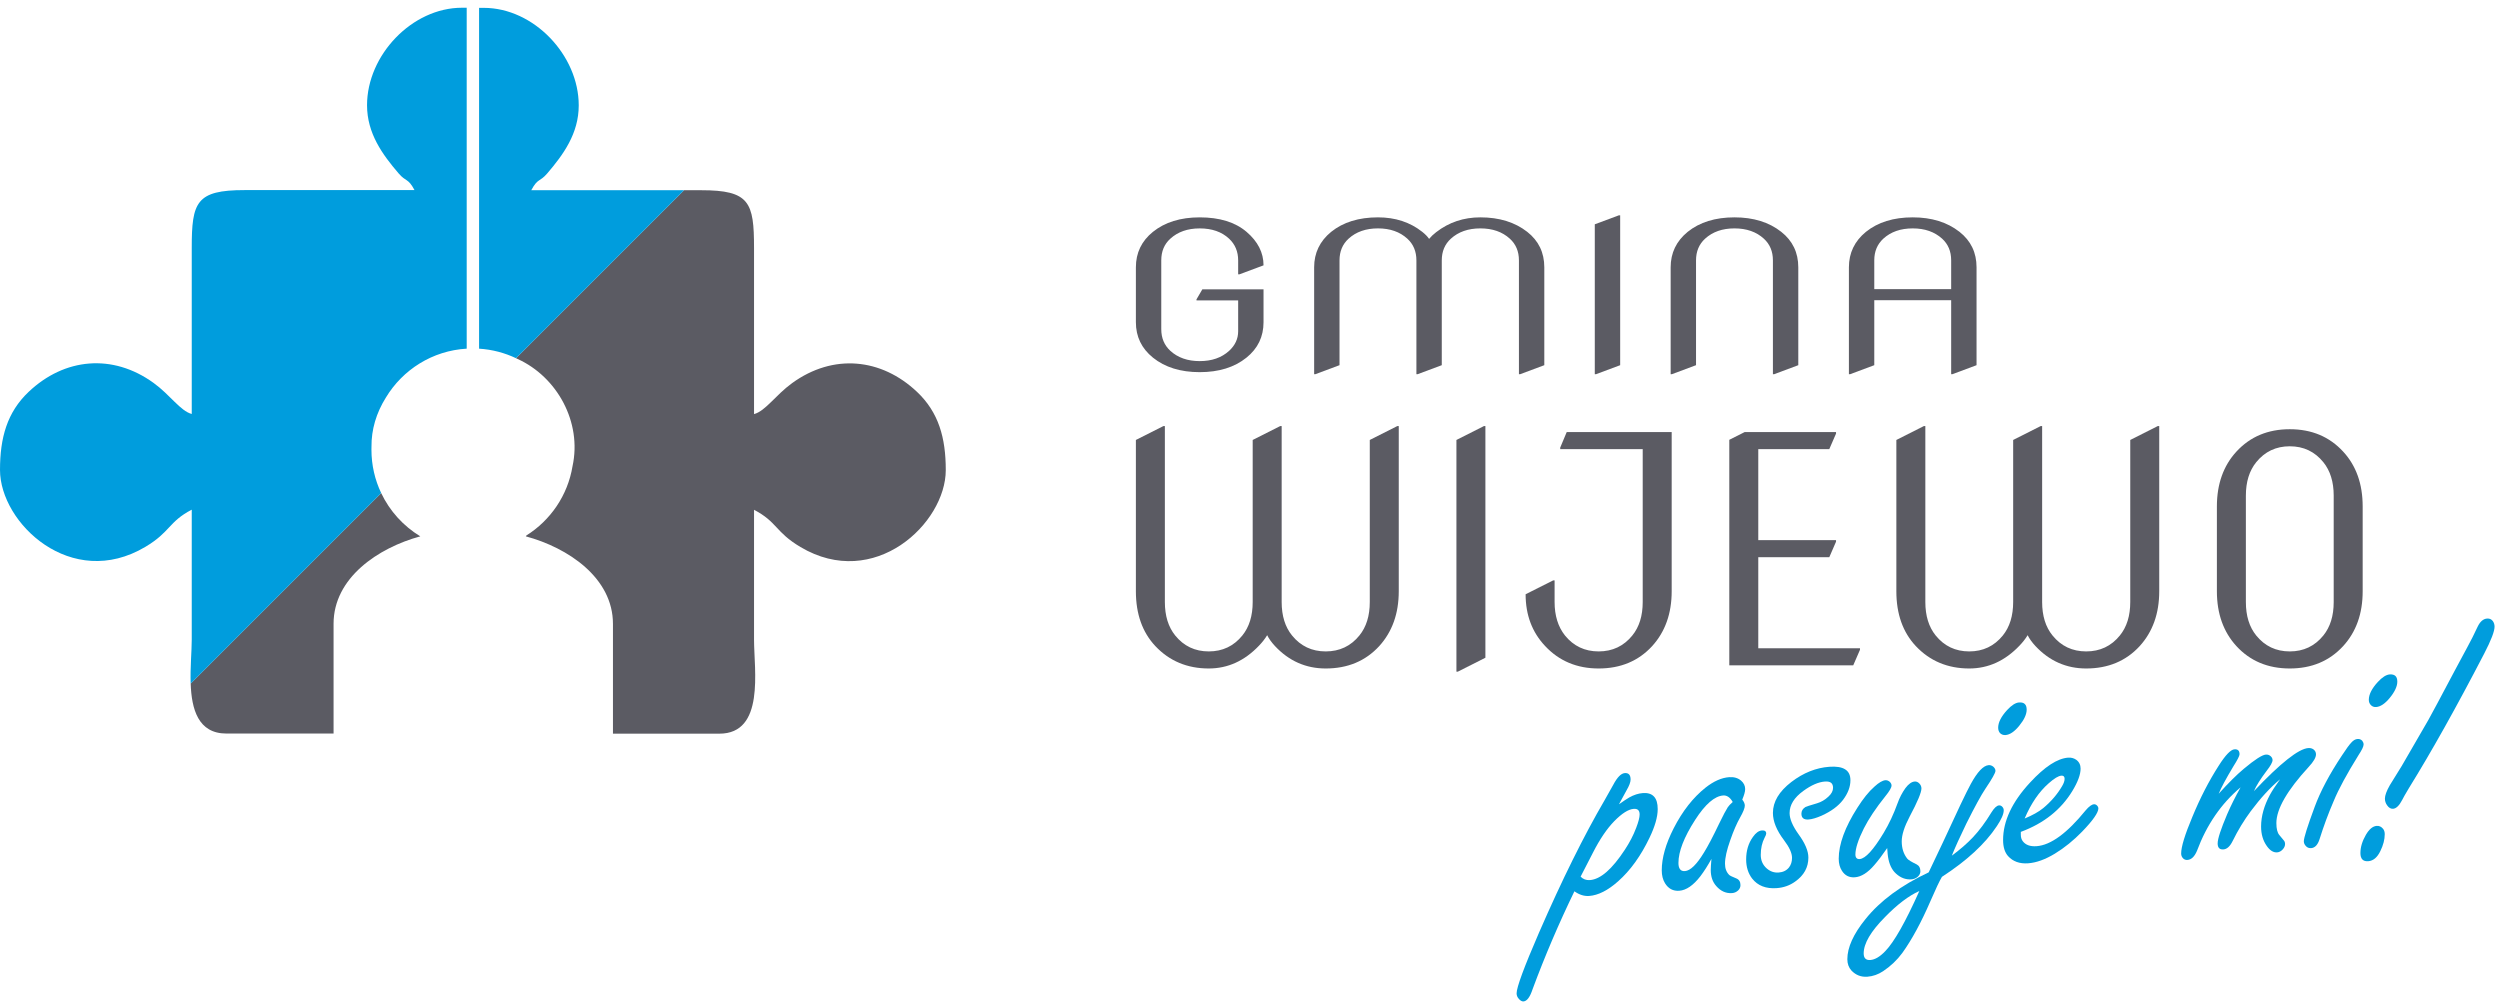 <?xml version="1.0" encoding="UTF-8" standalone="no"?><!DOCTYPE svg PUBLIC "-//W3C//DTD SVG 1.1//EN" "http://www.w3.org/Graphics/SVG/1.1/DTD/svg11.dtd"><svg width="100%" height="100%" viewBox="0 0 263 106" version="1.1" xmlns="http://www.w3.org/2000/svg" xmlns:xlink="http://www.w3.org/1999/xlink" xml:space="preserve" xmlns:serif="http://www.serif.com/" style="fill-rule:evenodd;clip-rule:evenodd;stroke-linejoin:round;stroke-miterlimit:2;"><g><g><g id="Layer-1" serif:id="Layer 1"><path d="M71.96,20.011l-17.674,17.673c0.057,0.027 0.114,0.054 0.17,0.082c4.146,1.883 6.787,6.642 5.772,11.287c-0.506,3.068 -2.323,5.693 -4.856,7.281c-0.018,0.03 -0.036,0.06 -0.055,0.09c4.448,1.201 9.166,4.36 9.166,9.209l0,11.549l11.192,0c4.814,0 3.65,-6.704 3.65,-9.877l-0,-13.675c2.461,1.288 2.223,2.333 4.879,3.913c7.779,4.627 15.291,-2.492 15.291,-8.092c0,-3.382 -0.743,-6.066 -3.019,-8.221c-3.757,-3.558 -8.824,-4.063 -13.147,-0.925c-1.744,1.265 -2.807,2.942 -4.004,3.258l-0,-17.474c0,-4.813 -0.465,-6.081 -5.571,-6.078l-1.794,-0Zm-31.86,31.86c0.898,1.89 2.336,3.474 4.116,4.552c-4.436,1.21 -9.125,4.363 -9.125,9.197l0,11.549l-11.271,0c-2.973,0 -3.666,-2.556 -3.761,-5.258l20.041,-20.04Z" style="fill:#5b5b63;"/><path d="M20.059,71.911c-0.059,-1.674 0.112,-3.405 0.112,-4.618l-0,-13.676c-2.462,1.288 -2.224,2.333 -4.88,3.913c-7.778,4.627 -15.291,-2.492 -15.291,-8.092c0,-3.382 0.743,-6.066 3.019,-8.221c3.757,-3.557 8.825,-4.062 13.148,-0.925c1.743,1.265 2.806,2.942 4.004,3.259l-0,-17.475c-0.001,-4.813 0.465,-6.081 5.57,-6.078l17.865,0c-0.695,-1.299 -0.877,-0.83 -1.676,-1.761c-1.698,-1.983 -3.318,-4.204 -3.318,-7.166c-0,-5.273 4.732,-10.257 9.989,-10.257c0.172,0 0.337,0.001 0.495,0.002l0,35.862c-3.609,0.209 -6.736,2.217 -8.498,5.139c-1.019,1.62 -1.538,3.391 -1.519,5.186c-0.002,0.101 -0.004,0.203 -0.004,0.304c-0,1.633 0.367,3.181 1.025,4.564l-20.041,20.04Zm34.227,-34.227l17.674,-17.673l-16.071,-0c0.695,-1.299 0.878,-0.83 1.676,-1.762c1.698,-1.982 3.318,-4.203 3.318,-7.165c0,-5.273 -4.732,-10.257 -9.988,-10.257c-0.173,0 -0.337,0 -0.496,0.001l0,35.853c1.384,0.086 2.697,0.438 3.887,1.003Z" style="fill:#009ddd;"/><g><path d="M170.314,84.609c0.488,-0.343 0.847,-0.58 1.085,-0.718c0.487,-0.271 0.962,-0.426 1.426,-0.459c0.524,-0.039 0.914,0.084 1.176,0.366c0.262,0.282 0.39,0.719 0.39,1.321c-0,0.825 -0.293,1.835 -0.872,3.034c-0.908,1.891 -1.998,3.411 -3.284,4.553c-1.085,0.965 -2.102,1.478 -3.053,1.548c-0.524,0.038 -1.042,-0.123 -1.554,-0.49c-1.639,3.379 -3.107,6.812 -4.399,10.298c-0.274,0.833 -0.591,1.26 -0.957,1.287c-0.177,0.012 -0.353,-0.095 -0.53,-0.317c-0.128,-0.154 -0.195,-0.329 -0.195,-0.534c-0,-0.633 0.786,-2.757 2.352,-6.371c2.425,-5.569 4.729,-10.213 6.904,-13.945c0.451,-0.785 0.756,-1.326 0.908,-1.614c0.42,-0.796 0.823,-1.211 1.218,-1.24c0.409,-0.029 0.61,0.197 0.61,0.679c0,0.271 -0.14,0.649 -0.421,1.127c-0.335,0.615 -0.603,1.104 -0.804,1.475Zm-4.034,7.613c0.262,0.271 0.591,0.391 0.981,0.363c1.11,-0.081 2.334,-1.146 3.675,-3.196c0.499,-0.759 0.902,-1.529 1.194,-2.31c0.238,-0.62 0.359,-1.086 0.359,-1.394c0,-0.211 -0.048,-0.37 -0.152,-0.465c-0.097,-0.101 -0.256,-0.143 -0.469,-0.128c-0.561,0.041 -1.243,0.476 -2.053,1.3c-0.774,0.798 -1.518,1.894 -2.231,3.296c-0.658,1.283 -1.09,2.127 -1.304,2.534" style="fill:#009ddd;fill-rule:nonzero;"/><path d="M180.045,90.353c-0.39,0.715 -0.78,1.316 -1.157,1.819c-0.75,0.971 -1.493,1.483 -2.231,1.536c-0.646,0.047 -1.145,-0.218 -1.499,-0.794c-0.225,-0.37 -0.341,-0.819 -0.341,-1.349c0,-1.308 0.415,-2.778 1.249,-4.417c0.933,-1.827 2.054,-3.252 3.364,-4.294c0.853,-0.67 1.682,-1.038 2.48,-1.096c0.5,-0.037 0.92,0.084 1.255,0.366c0.286,0.251 0.427,0.548 0.427,0.891c-0,0.259 -0.104,0.628 -0.305,1.101c0.183,0.233 0.268,0.444 0.268,0.637c0,0.247 -0.164,0.663 -0.499,1.253c-0.342,0.604 -0.689,1.394 -1.03,2.377c-0.372,1.039 -0.555,1.866 -0.555,2.48c0,0.494 0.146,0.887 0.445,1.185c0.085,0.078 0.329,0.193 0.731,0.356c0.299,0.117 0.451,0.353 0.451,0.708c0,0.224 -0.085,0.411 -0.25,0.567c-0.182,0.164 -0.39,0.257 -0.627,0.275c-0.646,0.047 -1.201,-0.202 -1.67,-0.74c-0.384,-0.43 -0.579,-0.994 -0.579,-1.687c0,-0.235 0.025,-0.629 0.073,-1.174Zm2.237,-5.983c-0.14,-0.249 -0.299,-0.43 -0.464,-0.539c-0.17,-0.114 -0.347,-0.161 -0.536,-0.148c-0.908,0.066 -1.895,0.922 -2.955,2.571c-1.17,1.821 -1.755,3.327 -1.755,4.532c-0,0.296 0.055,0.514 0.171,0.663c0.109,0.142 0.28,0.208 0.511,0.191c0.573,-0.042 1.238,-0.692 2.005,-1.953c0.427,-0.688 0.957,-1.703 1.591,-3.032c0.42,-0.868 0.725,-1.444 0.914,-1.735c0.097,-0.146 0.268,-0.327 0.518,-0.55" style="fill:#009ddd;fill-rule:nonzero;"/><path d="M192.451,80.665c0.738,-0.054 1.292,0.038 1.658,0.271c0.372,0.232 0.555,0.61 0.555,1.146c-0,0.693 -0.263,1.387 -0.787,2.076c-0.499,0.651 -1.249,1.199 -2.248,1.652c-0.542,0.238 -1.005,0.374 -1.371,0.401c-0.5,0.036 -0.75,-0.168 -0.75,-0.608c0,-0.296 0.14,-0.529 0.427,-0.706c0.073,-0.042 0.475,-0.173 1.213,-0.39c0.438,-0.128 0.84,-0.362 1.206,-0.708c0.323,-0.295 0.482,-0.602 0.482,-0.921c-0,-0.247 -0.074,-0.422 -0.214,-0.533c-0.14,-0.104 -0.353,-0.148 -0.64,-0.128c-0.688,0.051 -1.444,0.383 -2.279,0.992c-0.956,0.696 -1.438,1.466 -1.438,2.322c0,0.614 0.311,1.351 0.933,2.221c0.694,0.95 1.042,1.768 1.042,2.461c-0,1.036 -0.463,1.877 -1.39,2.529c-0.566,0.409 -1.212,0.636 -1.937,0.689c-1.14,0.083 -2.005,-0.257 -2.596,-1.016c-0.415,-0.548 -0.622,-1.214 -0.622,-2.003c0,-0.916 0.238,-1.704 0.707,-2.359c0.305,-0.438 0.622,-0.666 0.957,-0.69c0.292,-0.021 0.445,0.088 0.445,0.323c-0,0.09 -0.055,0.239 -0.165,0.434c-0.274,0.526 -0.408,1.132 -0.408,1.813c-0,0.578 0.207,1.051 0.621,1.419c0.372,0.328 0.792,0.472 1.262,0.438c0.463,-0.034 0.828,-0.211 1.09,-0.537c0.214,-0.275 0.317,-0.614 0.317,-1.011c0,-0.495 -0.28,-1.113 -0.847,-1.861c-0.774,-1.022 -1.163,-1.975 -1.163,-2.861c-0,-1.175 0.645,-2.258 1.943,-3.257c1.262,-0.965 2.596,-1.496 3.997,-1.598" style="fill:#009ddd;fill-rule:nonzero;"/><path d="M198.533,89.217c-0.512,0.742 -0.963,1.342 -1.359,1.792c-0.689,0.803 -1.371,1.233 -2.047,1.282c-0.585,0.042 -1.036,-0.184 -1.353,-0.679c-0.226,-0.345 -0.341,-0.77 -0.341,-1.276c-0,-1.518 0.652,-3.307 1.962,-5.361c0.609,-0.96 1.206,-1.708 1.803,-2.228c0.464,-0.425 0.847,-0.646 1.146,-0.668c0.171,-0.012 0.323,0.049 0.469,0.177c0.116,0.124 0.177,0.246 0.177,0.379c-0,0.223 -0.219,0.6 -0.658,1.138c-0.987,1.235 -1.743,2.362 -2.255,3.376c-0.591,1.182 -0.889,2.101 -0.889,2.745c-0,0.163 0.036,0.287 0.115,0.372c0.079,0.084 0.189,0.119 0.33,0.108c0.609,-0.044 1.45,-0.967 2.534,-2.763c0.561,-0.938 1.042,-1.962 1.444,-3.075c0.214,-0.6 0.494,-1.145 0.841,-1.628c0.329,-0.44 0.659,-0.669 0.975,-0.692c0.177,-0.013 0.335,0.054 0.476,0.195c0.152,0.151 0.231,0.332 0.231,0.531c0,0.422 -0.408,1.404 -1.231,2.946c-0.56,1.065 -0.841,1.935 -0.841,2.621c0,0.729 0.195,1.336 0.585,1.825c0.11,0.137 0.439,0.336 0.987,0.603c0.262,0.138 0.39,0.376 0.39,0.719c0,0.217 -0.091,0.404 -0.274,0.574c-0.189,0.165 -0.408,0.259 -0.67,0.278c-0.597,0.043 -1.134,-0.158 -1.621,-0.605c-0.439,-0.39 -0.719,-0.984 -0.841,-1.77c-0.024,-0.107 -0.048,-0.412 -0.085,-0.916" style="fill:#009ddd;fill-rule:nonzero;"/><path d="M202.896,91.773l0.365,-0.767l1.121,-2.359c1.505,-3.273 2.481,-5.326 2.938,-6.161c0.7,-1.286 1.328,-1.952 1.888,-1.993c0.177,-0.013 0.348,0.047 0.5,0.175c0.146,0.139 0.214,0.279 0.214,0.424c-0,0.211 -0.354,0.839 -1.067,1.897c-0.445,0.665 -1.103,1.876 -1.986,3.633c-0.701,1.443 -1.213,2.577 -1.536,3.395c0.896,-0.667 1.633,-1.311 2.212,-1.926c0.67,-0.711 1.322,-1.584 1.956,-2.631c0.298,-0.473 0.561,-0.716 0.798,-0.733c0.128,-0.009 0.238,0.037 0.335,0.139c0.104,0.107 0.159,0.235 0.159,0.374c-0,0.403 -0.25,0.964 -0.744,1.698c-1.224,1.843 -3.144,3.61 -5.758,5.306c-0.25,0.422 -0.652,1.265 -1.2,2.534c-0.969,2.239 -1.956,4.064 -2.968,5.475c-0.56,0.758 -1.237,1.398 -2.023,1.919c-0.524,0.346 -1.072,0.536 -1.651,0.578c-0.664,0.049 -1.225,-0.17 -1.682,-0.654c-0.28,-0.311 -0.426,-0.704 -0.426,-1.186c-0,-1.235 0.633,-2.643 1.907,-4.218c1.541,-1.926 3.759,-3.564 6.648,-4.919Zm-0.981,1.958c-1.121,0.509 -2.322,1.416 -3.608,2.738c-1.499,1.508 -2.248,2.785 -2.248,3.833c-0,0.247 0.061,0.43 0.176,0.542c0.123,0.118 0.293,0.165 0.518,0.149c0.5,-0.037 1.03,-0.352 1.591,-0.947c0.926,-0.959 2.12,-3.065 3.571,-6.315Zm10.486,-19.833c0.537,-0.039 0.805,0.213 0.805,0.755c-0,0.494 -0.262,1.061 -0.786,1.702c-0.5,0.615 -0.981,0.939 -1.444,0.973c-0.226,0.016 -0.415,-0.055 -0.573,-0.206c-0.128,-0.147 -0.195,-0.335 -0.195,-0.57c-0,-0.554 0.317,-1.174 0.944,-1.858c0.463,-0.504 0.884,-0.769 1.249,-0.796" style="fill:#009ddd;fill-rule:nonzero;"/><path d="M212.59,87.513l0,0.313c0,0.259 0.067,0.477 0.195,0.655c0.299,0.406 0.786,0.587 1.463,0.538c1.493,-0.109 3.211,-1.367 5.161,-3.768c0.347,-0.411 0.64,-0.625 0.877,-0.642c0.128,-0.01 0.25,0.042 0.354,0.167c0.073,0.091 0.11,0.172 0.11,0.257c-0,0.458 -0.573,1.277 -1.713,2.456c-0.896,0.921 -1.846,1.695 -2.858,2.311c-1.011,0.616 -1.95,0.955 -2.821,1.019c-0.896,0.065 -1.597,-0.191 -2.114,-0.762c-0.348,-0.397 -0.518,-0.963 -0.518,-1.691c-0,-1.989 0.944,-4.004 2.839,-6.045c1.53,-1.66 2.87,-2.535 4.01,-2.618c0.31,-0.023 0.591,0.053 0.841,0.222c0.31,0.224 0.463,0.539 0.463,0.936c-0,0.621 -0.293,1.407 -0.872,2.359c-1.2,1.967 -3.004,3.4 -5.417,4.293Zm0.402,-1.403c0.829,-0.344 1.487,-0.711 1.962,-1.101c0.829,-0.693 1.487,-1.464 1.975,-2.301c0.177,-0.296 0.268,-0.556 0.268,-0.779c-0,-0.234 -0.116,-0.346 -0.341,-0.33c-0.305,0.022 -0.744,0.283 -1.316,0.789c-1.018,0.887 -1.871,2.124 -2.548,3.722" style="fill:#009ddd;fill-rule:nonzero;"/><path d="M233.405,83.503c1,-1.109 1.877,-1.987 2.645,-2.627c1.158,-0.97 1.932,-1.466 2.322,-1.495c0.194,-0.014 0.359,0.047 0.505,0.174c0.128,0.118 0.195,0.257 0.195,0.408c0,0.223 -0.207,0.599 -0.627,1.136c-0.64,0.842 -1.085,1.555 -1.335,2.134c2.791,-2.951 4.698,-4.463 5.728,-4.538c0.213,-0.016 0.396,0.037 0.554,0.152c0.165,0.133 0.25,0.301 0.25,0.512c0,0.332 -0.256,0.772 -0.774,1.328c-2.26,2.46 -3.394,4.428 -3.394,5.898c0,0.603 0.104,1.023 0.317,1.266l0.457,0.552c0.092,0.095 0.14,0.23 0.14,0.393c0,0.187 -0.079,0.373 -0.231,0.547c-0.177,0.2 -0.378,0.311 -0.603,0.327c-0.391,0.029 -0.75,-0.192 -1.085,-0.668c-0.402,-0.561 -0.603,-1.245 -0.603,-2.046c-0,-1.079 0.31,-2.186 0.926,-3.333c0.219,-0.408 0.573,-0.952 1.072,-1.639c-1.011,0.833 -2.035,1.95 -3.083,3.351c-0.707,0.95 -1.347,2.002 -1.913,3.152c-0.274,0.556 -0.597,0.845 -0.963,0.872c-0.408,0.029 -0.609,-0.179 -0.609,-0.631c-0,-0.482 0.335,-1.506 0.999,-3.067c0.384,-0.889 0.853,-1.833 1.414,-2.832c-2.036,1.709 -3.565,3.935 -4.588,6.678c-0.256,0.609 -0.586,0.928 -1.006,0.959c-0.189,0.014 -0.341,-0.048 -0.463,-0.177c-0.128,-0.135 -0.195,-0.299 -0.195,-0.498c-0,-0.699 0.39,-1.981 1.176,-3.851c0.816,-1.982 1.742,-3.778 2.772,-5.384c0.713,-1.124 1.268,-1.701 1.658,-1.729c0.359,-0.026 0.536,0.148 0.536,0.527c-0,0.163 -0.219,0.589 -0.658,1.283c-0.774,1.292 -1.286,2.245 -1.536,2.866" style="fill:#009ddd;fill-rule:nonzero;"/><path d="M248.011,77.74c0.201,-0.015 0.366,0.051 0.5,0.192c0.091,0.126 0.14,0.249 0.14,0.382c0,0.21 -0.17,0.572 -0.518,1.098c-1.231,1.981 -2.114,3.606 -2.632,4.867c-0.561,1.3 -1.054,2.631 -1.481,3.993c-0.189,0.605 -0.487,0.922 -0.89,0.951c-0.237,0.017 -0.426,-0.065 -0.572,-0.241c-0.128,-0.142 -0.195,-0.306 -0.195,-0.48c-0,-0.356 0.377,-1.558 1.139,-3.614c0.597,-1.622 1.554,-3.439 2.888,-5.44c0.427,-0.657 0.75,-1.097 0.963,-1.323c0.213,-0.239 0.433,-0.369 0.658,-0.385Zm3.382,-6.79c0.536,-0.039 0.804,0.213 0.804,0.755c0,0.494 -0.262,1.061 -0.785,1.702c-0.5,0.615 -0.982,0.939 -1.445,0.973c-0.225,0.016 -0.408,-0.055 -0.554,-0.207c-0.14,-0.146 -0.214,-0.328 -0.214,-0.551c0,-0.566 0.317,-1.191 0.945,-1.876c0.463,-0.503 0.884,-0.769 1.249,-0.796" style="fill:#009ddd;fill-rule:nonzero;"/><path d="M261.642,65.071c0.262,-0.019 0.463,0.074 0.61,0.275c0.115,0.166 0.176,0.36 0.176,0.583c0,0.482 -0.359,1.418 -1.072,2.796c-2.925,5.641 -5.57,10.364 -7.928,14.169c-0.377,0.63 -0.615,1.045 -0.712,1.251c-0.311,0.601 -0.634,0.914 -0.963,0.938c-0.238,0.017 -0.451,-0.106 -0.628,-0.364c-0.152,-0.212 -0.232,-0.447 -0.232,-0.706c0,-0.326 0.171,-0.802 0.519,-1.412c0.097,-0.176 0.511,-0.845 1.249,-2.019c0.938,-1.629 1.876,-3.245 2.803,-4.843c0.31,-0.553 1.243,-2.29 2.79,-5.216c0.543,-1.028 0.981,-1.837 1.304,-2.427c0.378,-0.696 0.744,-1.415 1.085,-2.157c0.262,-0.55 0.597,-0.839 0.999,-0.868Zm-11.608,21.812c0.262,-0.019 0.482,0.085 0.664,0.307c0.116,0.142 0.177,0.33 0.177,0.565c0,0.554 -0.152,1.15 -0.463,1.781c-0.323,0.668 -0.749,1.025 -1.274,1.063c-0.548,0.04 -0.822,-0.247 -0.822,-0.856c0,-0.615 0.189,-1.249 0.573,-1.915c0.347,-0.598 0.725,-0.915 1.145,-0.945" style="fill:#009ddd;fill-rule:nonzero;"/><g><path d="M132.923,30.438l0,3.463c0,1.52 -0.599,2.761 -1.798,3.725c-1.261,1.015 -2.9,1.524 -4.916,1.524c-2.015,-0 -3.654,-0.509 -4.916,-1.524c-1.198,-0.968 -1.798,-2.209 -1.798,-3.729l0,-5.779c0,-1.52 0.6,-2.764 1.794,-3.729c1.261,-1.014 2.9,-1.523 4.92,-1.523c2.093,-0 3.736,0.509 4.926,1.523c1.193,1.018 1.788,2.194 1.788,3.525l-2.537,0.946l-0.132,0l-0,-1.47c-0,-0.925 -0.318,-1.685 -0.953,-2.28c-0.772,-0.721 -1.803,-1.083 -3.092,-1.083c-1.271,0 -2.301,0.362 -3.091,1.083c-0.636,0.574 -0.953,1.33 -0.953,2.277l-0,7.242c-0,0.932 0.317,1.688 0.953,2.276c0.79,0.721 1.82,1.083 3.091,1.083c1.271,0 2.302,-0.358 3.092,-1.079c0.635,-0.581 0.953,-1.266 0.953,-2.062l-0,-3.248l-4.385,0l-0,-0.104l0.617,-1.057l6.437,-0Z" style="fill:#5b5b63;fill-rule:nonzero;"/><path d="M138.248,39.365l-0,-11.244c-0,-1.512 0.599,-2.757 1.793,-3.732c1.262,-1.014 2.901,-1.523 4.921,-1.523c1.825,-0 3.377,0.509 4.662,1.527c0.317,0.251 0.558,0.498 0.717,0.738c0.204,-0.247 0.454,-0.484 0.744,-0.706c1.344,-1.04 2.892,-1.559 4.649,-1.559c1.988,-0 3.631,0.509 4.929,1.523c1.199,0.94 1.798,2.184 1.798,3.732l0,10.297l-2.537,0.947l-0.132,-0l-0,-11.975c-0,-0.939 -0.318,-1.699 -0.958,-2.28c-0.79,-0.721 -1.825,-1.083 -3.1,-1.083c-1.276,0 -2.311,0.362 -3.101,1.083c-0.64,0.581 -0.958,1.341 -0.958,2.28l0,11.028l-2.537,0.947l-0.132,-0l0,-11.975c0,-0.939 -0.318,-1.699 -0.953,-2.28c-0.79,-0.721 -1.82,-1.083 -3.091,-1.083c-1.271,0 -2.302,0.362 -3.092,1.083c-0.635,0.581 -0.953,1.341 -0.953,2.28l0,11.028l-2.538,0.947l-0.131,-0Z" style="fill:#5b5b63;fill-rule:nonzero;"/><path d="M167.772,39.365l0,-15.768l2.538,-0.947l0.132,0l-0,15.768l-2.538,0.947l-0.132,-0Z" style="fill:#5b5b63;fill-rule:nonzero;"/><path d="M175.753,39.365l-0,-11.244c-0,-1.512 0.599,-2.757 1.793,-3.732c1.262,-1.014 2.9,-1.523 4.92,-1.523c1.993,-0 3.636,0.509 4.921,1.523c1.194,0.94 1.793,2.184 1.793,3.732l0,10.297l-2.537,0.947l-0.132,-0l0,-11.975c0,-0.939 -0.318,-1.699 -0.953,-2.28c-0.79,-0.721 -1.821,-1.083 -3.092,-1.083c-1.271,0 -2.301,0.362 -3.091,1.083c-0.635,0.581 -0.953,1.341 -0.953,2.28l-0,11.028l-2.538,0.947l-0.131,-0Z" style="fill:#5b5b63;fill-rule:nonzero;"/><path d="M194.505,39.365l0,-11.244c0,-1.512 0.599,-2.757 1.793,-3.732c1.262,-1.014 2.901,-1.523 4.921,-1.523c1.983,-0 3.627,0.509 4.921,1.523c1.193,0.94 1.793,2.184 1.793,3.729l-0,10.3l-2.538,0.947l-0.132,-0l0,-7.787l-8.089,-0l0,6.84l-2.537,0.947l-0.132,-0Zm2.669,-8.949l8.089,0l0,-3.037c0,-0.935 -0.317,-1.692 -0.953,-2.273c-0.799,-0.72 -1.825,-1.079 -3.091,-1.079c-1.271,0 -2.302,0.359 -3.092,1.079c-0.635,0.585 -0.953,1.345 -0.953,2.273l0,3.037Z" style="fill:#5b5b63;fill-rule:nonzero;"/></g><path d="M119.495,46.284l2.899,-1.463l0.15,0l-0,18.51c-0,1.452 0.363,2.626 1.089,3.524c0.902,1.114 2.079,1.674 3.53,1.674c1.452,-0 2.629,-0.56 3.531,-1.674c0.726,-0.898 1.089,-2.072 1.089,-3.524l-0,-17.047l2.898,-1.463l0.15,0l0,18.51c0,1.452 0.363,2.626 1.094,3.524c0.902,1.114 2.084,1.674 3.541,1.674c1.457,-0 2.639,-0.56 3.541,-1.674c0.731,-0.898 1.094,-2.072 1.094,-3.524l-0,-17.047l2.898,-1.463l0.151,0l-0,17.379c-0,2.339 -0.685,4.262 -2.054,5.769c-1.441,1.568 -3.318,2.355 -5.63,2.355c-2.089,0 -3.867,-0.787 -5.34,-2.361c-0.363,-0.393 -0.637,-0.77 -0.819,-1.141c-0.233,0.382 -0.513,0.742 -0.85,1.092c-1.524,1.607 -3.292,2.41 -5.294,2.41c-2.265,0 -4.142,-0.787 -5.62,-2.355c-1.363,-1.452 -2.048,-3.375 -2.048,-5.769l0,-15.916Z" style="fill:#5b5b63;fill-rule:nonzero;"/><path d="M153.216,70.657l-0,-24.373l2.898,-1.463l0.15,0l-0,24.373l-2.898,1.463l-0.15,-0Z" style="fill:#5b5b63;fill-rule:nonzero;"/><path d="M160.494,62.516l2.899,-1.458l0.15,0l0,2.273c0,1.429 0.363,2.604 1.094,3.524c0.902,1.114 2.084,1.674 3.541,1.674c1.457,-0 2.639,-0.56 3.541,-1.674c0.731,-0.898 1.094,-2.072 1.094,-3.524l-0,-16.083l-8.679,0l-0,-0.16l0.685,-1.635l11.042,0l0,16.742c0,2.344 -0.684,4.267 -2.053,5.774c-1.441,1.568 -3.318,2.355 -5.63,2.355c-2.281,0 -4.158,-0.787 -5.63,-2.361c-1.369,-1.451 -2.054,-3.263 -2.054,-5.447" style="fill:#5b5b63;fill-rule:nonzero;"/><path d="M181.922,69.992l-0,-23.724l1.617,-0.815l9.612,0l0,0.161l-0.71,1.634l-7.47,0l-0,9.577l8.18,-0l0,0.16l-0.71,1.635l-7.47,0l-0,9.576l10.7,0l0,0.161l-0.71,1.635l-13.039,-0Z" style="fill:#5b5b63;fill-rule:nonzero;"/><path d="M199.497,46.284l2.898,-1.463l0.151,0l-0,18.51c-0,1.452 0.363,2.626 1.089,3.524c0.902,1.114 2.078,1.674 3.53,1.674c1.452,-0 2.629,-0.56 3.531,-1.674c0.726,-0.898 1.089,-2.072 1.089,-3.524l-0,-17.047l2.898,-1.463l0.15,0l0,18.51c0,1.452 0.363,2.626 1.094,3.524c0.902,1.114 2.084,1.674 3.541,1.674c1.457,-0 2.639,-0.56 3.541,-1.674c0.731,-0.898 1.094,-2.072 1.094,-3.524l0,-17.047l2.898,-1.463l0.151,0l-0,17.379c-0,2.339 -0.685,4.262 -2.054,5.769c-1.441,1.568 -3.318,2.355 -5.63,2.355c-2.089,0 -3.868,-0.787 -5.34,-2.361c-0.363,-0.393 -0.637,-0.77 -0.819,-1.141c-0.233,0.382 -0.513,0.742 -0.85,1.092c-1.525,1.607 -3.293,2.41 -5.294,2.41c-2.265,0 -4.142,-0.787 -5.62,-2.355c-1.363,-1.452 -2.048,-3.375 -2.048,-5.769l0,-15.916Z" style="fill:#5b5b63;fill-rule:nonzero;"/><path d="M236.266,63.336c-0,1.452 0.363,2.621 1.089,3.519c0.902,1.114 2.078,1.674 3.53,1.674c1.452,-0 2.629,-0.56 3.531,-1.674c0.726,-0.898 1.089,-2.067 1.089,-3.519l-0,-11.194c-0,-1.452 -0.363,-2.621 -1.089,-3.519c-0.902,-1.114 -2.079,-1.674 -3.531,-1.674c-1.452,0 -2.628,0.56 -3.53,1.674c-0.726,0.898 -1.089,2.067 -1.089,3.519l-0,11.194Zm-3.049,-1.13l0,-8.934c0,-2.349 0.685,-4.272 2.053,-5.763c1.442,-1.569 3.313,-2.355 5.615,-2.355c2.302,-0 4.173,0.786 5.615,2.355c1.368,1.479 2.053,3.402 2.053,5.763l0,8.934c0,2.349 -0.685,4.267 -2.053,5.763c-1.442,1.568 -3.313,2.355 -5.615,2.355c-2.302,0 -4.173,-0.787 -5.615,-2.355c-1.368,-1.496 -2.053,-3.414 -2.053,-5.763" style="fill:#5b5b63;fill-rule:nonzero;"/></g></g></g></g></svg>